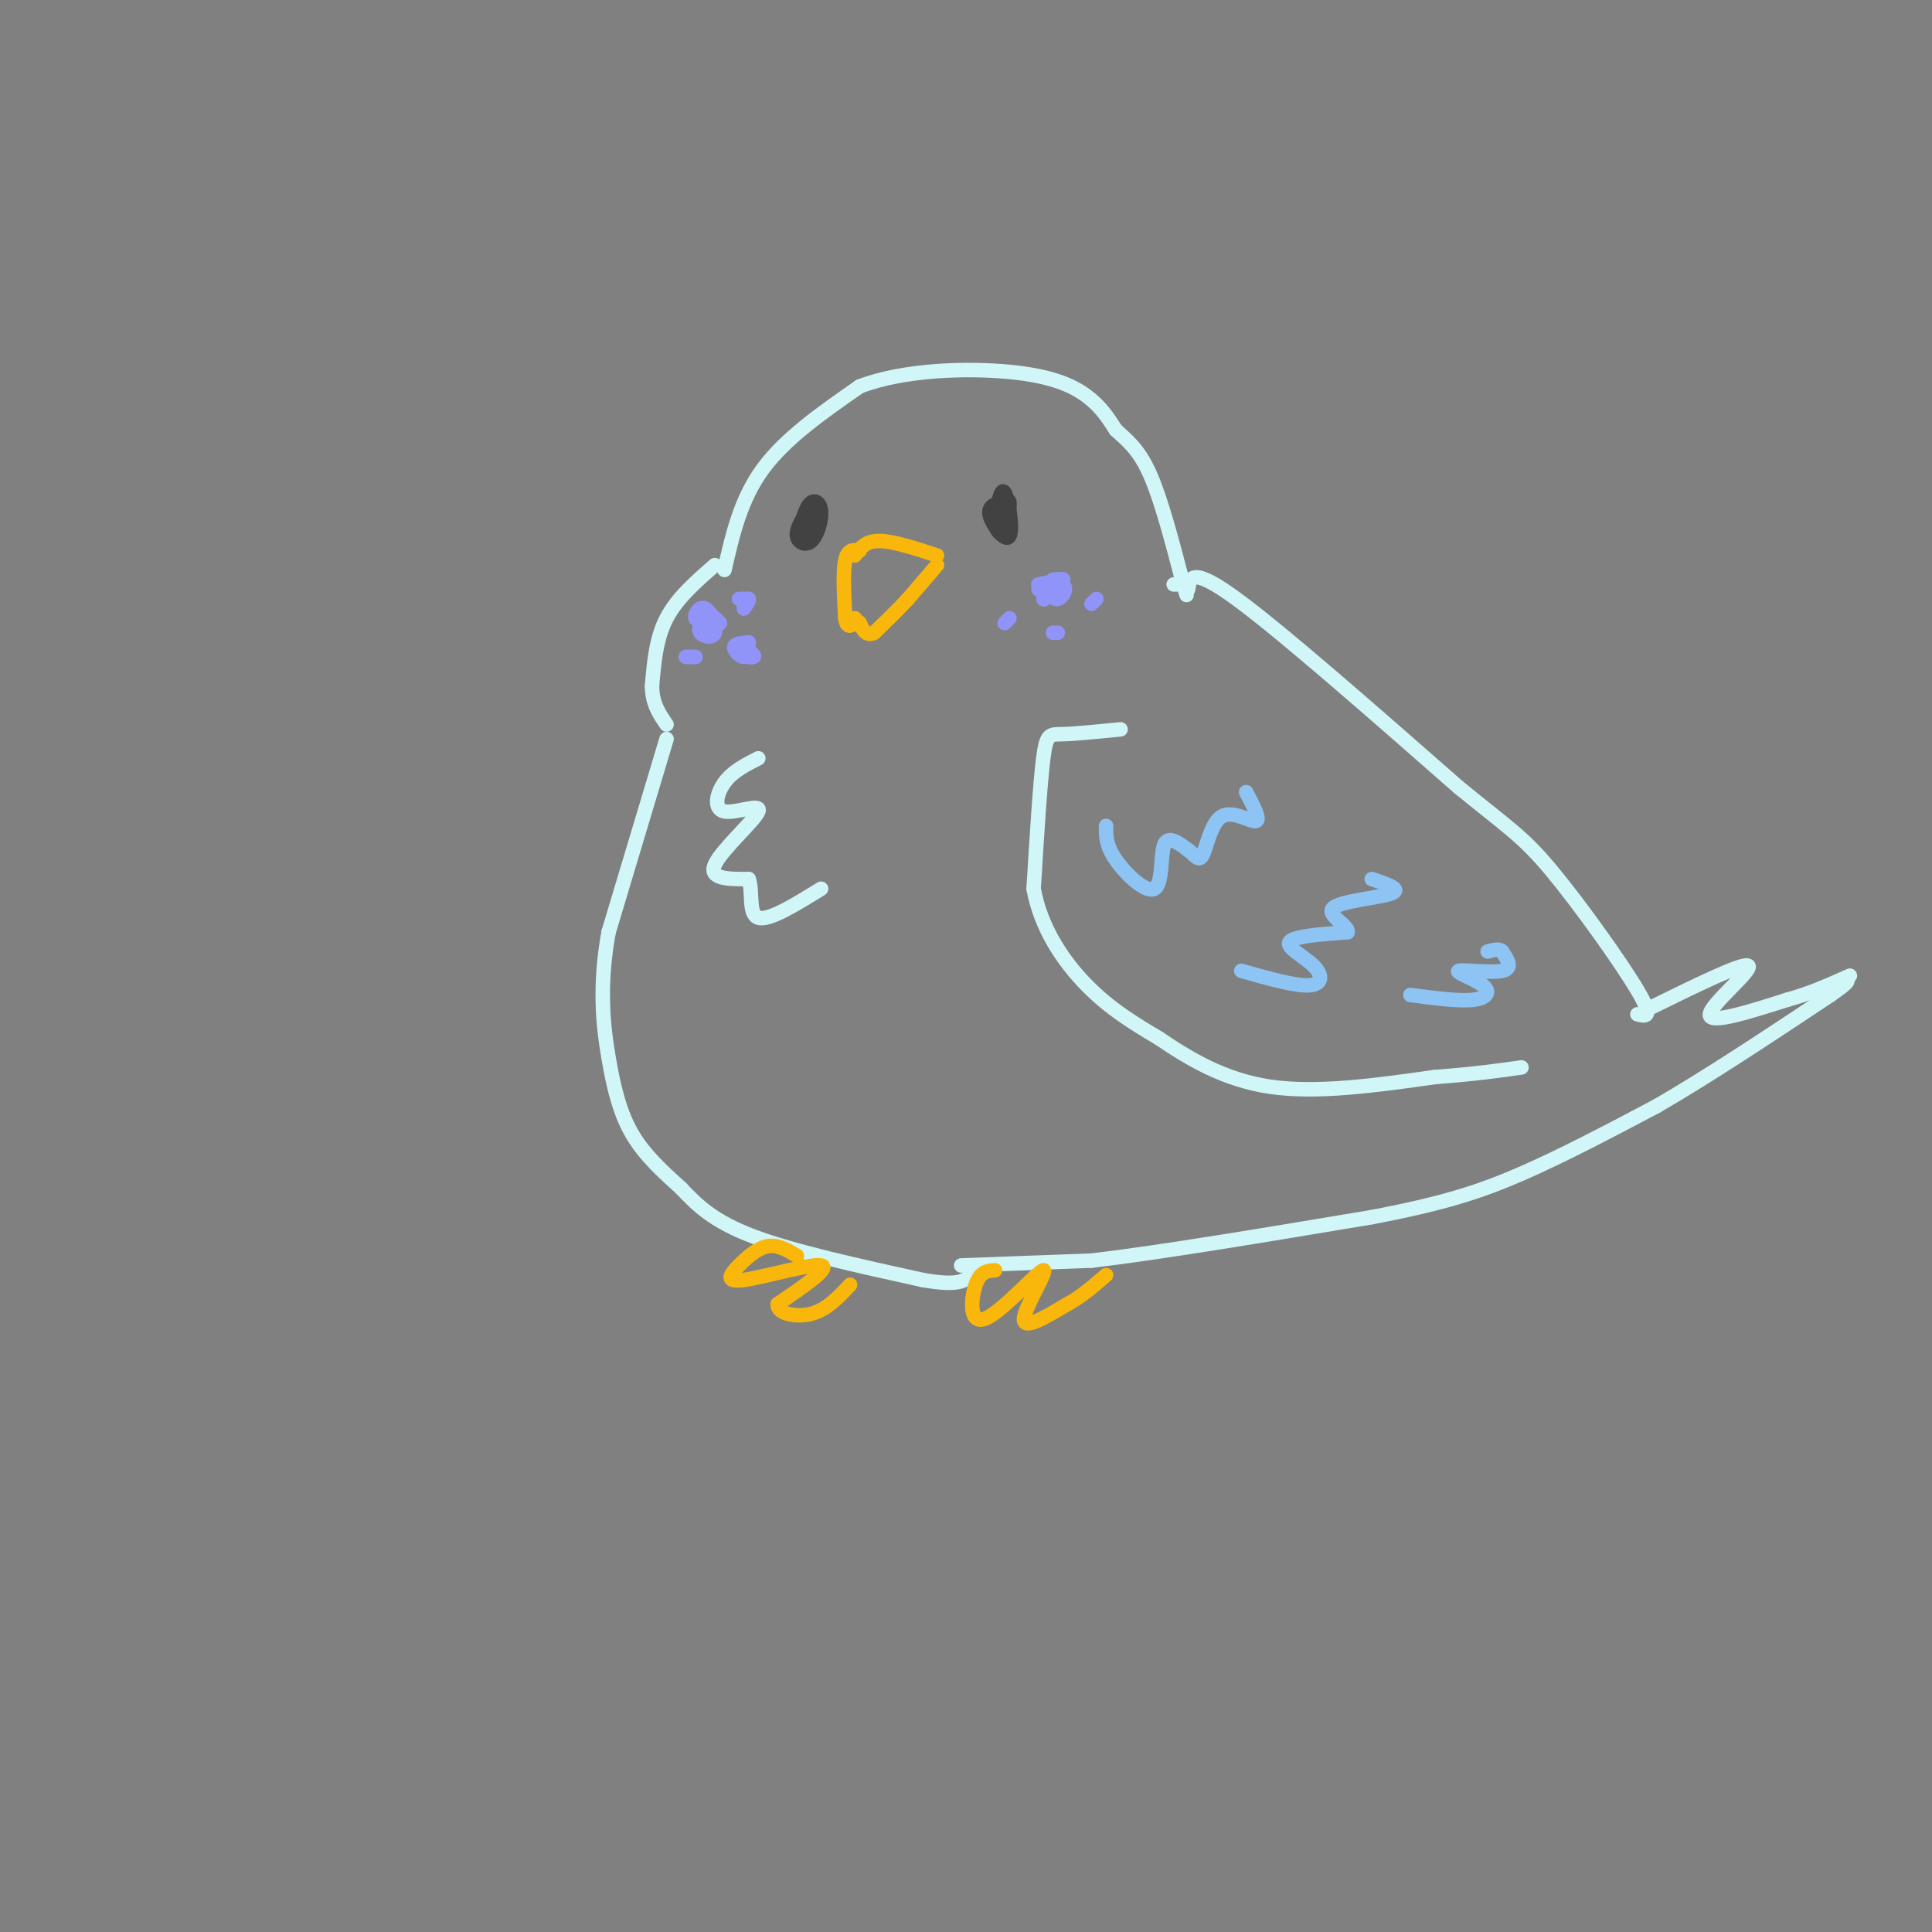 <svg viewBox='0 0 400 400' version='1.1' xmlns='http://www.w3.org/2000/svg' xmlns:xlink='http://www.w3.org/1999/xlink'><rect x="0" y="0" width="400" height="400" fill="#808080" stroke="none"/><g fill='none' stroke='rgb(208,246,247)' stroke-width='3' stroke-linecap='round' stroke-linejoin='round'><path d='M150,118c1.667,-7.333 3.333,-14.667 8,-21c4.667,-6.333 12.333,-11.667 20,-17'/><path d='M178,80c9.226,-3.524 22.292,-3.833 31,-3c8.708,0.833 13.060,2.810 16,5c2.940,2.190 4.470,4.595 6,7'/><path d='M231,89c2.178,2.067 4.622,3.733 7,9c2.378,5.267 4.689,14.133 7,23'/><path d='M245,121c1.167,3.833 0.583,1.917 0,0'/><path d='M245,121c-0.333,0.000 -1.167,0.000 -2,0'/><path d='M148,117c-3.917,3.417 -7.833,6.833 -10,11c-2.167,4.167 -2.583,9.083 -3,14'/><path d='M135,142c0.000,3.667 1.500,5.833 3,8'/><path d='M138,153c0.000,0.000 -12.000,40.000 -12,40'/><path d='M126,193c-2.036,11.250 -1.125,19.375 0,26c1.125,6.625 2.464,11.750 5,16c2.536,4.250 6.268,7.625 10,11'/><path d='M141,246c3.333,3.533 6.667,6.867 15,10c8.333,3.133 21.667,6.067 35,9'/><path d='M191,265c7.500,1.333 8.750,0.167 10,-1'/><path d='M246,122c0.333,-2.417 0.667,-4.833 10,2c9.333,6.833 27.667,22.917 46,39'/><path d='M302,163c10.345,8.452 13.208,10.083 19,17c5.792,6.917 14.512,19.119 18,25c3.488,5.881 1.744,5.440 0,5'/><path d='M199,262c0.000,0.000 27.000,-1.000 27,-1'/><path d='M226,261c14.167,-1.667 36.083,-5.333 58,-9'/><path d='M284,252c14.667,-2.778 22.333,-5.222 31,-9c8.667,-3.778 18.333,-8.889 28,-14'/><path d='M343,229c10.667,-6.167 23.333,-14.583 36,-23'/><path d='M379,206c6.000,-4.167 3.000,-3.083 0,-2'/><path d='M341,209c10.111,-4.978 20.222,-9.956 21,-9c0.778,0.956 -7.778,7.844 -8,10c-0.222,2.156 7.889,-0.422 16,-3'/><path d='M370,207c4.833,-1.333 8.917,-3.167 13,-5'/><path d='M232,151c-4.667,0.467 -9.333,0.933 -12,1c-2.667,0.067 -3.333,-0.267 -4,5c-0.667,5.267 -1.333,16.133 -2,27'/><path d='M214,184c1.467,8.156 6.133,15.044 11,20c4.867,4.956 9.933,7.978 15,11'/><path d='M240,215c5.933,4.022 13.267,8.578 23,10c9.733,1.422 21.867,-0.289 34,-2'/><path d='M297,223c8.667,-0.667 13.333,-1.333 18,-2'/><path d='M157,157c-2.663,1.351 -5.327,2.702 -7,5c-1.673,2.298 -2.356,5.544 0,6c2.356,0.456 7.750,-1.877 7,0c-0.750,1.877 -7.643,7.965 -9,11c-1.357,3.035 2.821,3.018 7,3'/><path d='M155,182c0.956,2.511 -0.156,7.289 2,8c2.156,0.711 7.578,-2.644 13,-6'/></g>
<g fill='none' stroke='rgb(249,183,11)' stroke-width='3' stroke-linecap='round' stroke-linejoin='round'><path d='M177,115c1.083,-1.500 2.167,-3.000 5,-3c2.833,0.000 7.417,1.500 12,3'/><path d='M178,114c-1.250,-0.167 -2.500,-0.333 -3,2c-0.500,2.333 -0.250,7.167 0,12'/><path d='M175,128c0.333,2.167 1.167,1.583 2,1'/><path d='M194,117c0.000,0.000 -6.000,7.000 -6,7'/><path d='M188,124c-2.167,2.333 -4.583,4.667 -7,7'/><path d='M181,131c-1.667,0.833 -2.333,-0.583 -3,-2'/><path d='M178,129c-0.667,-0.500 -0.833,-0.750 -1,-1'/></g>
<g fill='none' stroke='rgb(66,66,66)' stroke-width='3' stroke-linecap='round' stroke-linejoin='round'><path d='M207,104c-1.315,0.512 -2.631,1.024 -2,3c0.631,1.976 3.208,5.417 4,4c0.792,-1.417 -0.202,-7.690 -1,-9c-0.798,-1.310 -1.399,2.345 -2,6'/><path d='M206,108c0.071,1.774 1.250,3.208 2,2c0.750,-1.208 1.071,-5.060 1,-6c-0.071,-0.940 -0.536,1.030 -1,3'/><path d='M208,107c-0.167,0.500 -0.083,0.250 0,0'/><path d='M167,106c-1.112,1.841 -2.223,3.681 -2,5c0.223,1.319 1.781,2.116 3,1c1.219,-1.116 2.097,-4.147 2,-6c-0.097,-1.853 -1.171,-2.530 -2,-2c-0.829,0.530 -1.415,2.265 -2,4'/><path d='M166,108c-0.444,1.467 -0.556,3.133 0,3c0.556,-0.133 1.778,-2.067 3,-4'/></g>
<g fill='none' stroke='rgb(144,148,249)' stroke-width='3' stroke-linecap='round' stroke-linejoin='round'><path d='M216,124c0.000,0.000 0.100,0.100 0.1,0.1'/><path d='M215,122c0.000,0.000 4.000,0.000 4,0'/><path d='M209,128c0.000,0.000 -1.000,1.000 -1,1'/><path d='M216,121c0.976,1.613 1.952,3.226 3,3c1.048,-0.226 2.167,-2.292 1,-3c-1.167,-0.708 -4.619,-0.060 -5,0c-0.381,0.060 2.310,-0.470 5,-1'/><path d='M220,120c0.500,-0.167 -0.750,-0.083 -2,0'/><path d='M227,124c0.000,0.000 -1.000,1.000 -1,1'/><path d='M218,131c0.000,0.000 1.000,0.000 1,0'/><path d='M145,126c1.833,1.417 3.667,2.833 4,3c0.333,0.167 -0.833,-0.917 -2,-2'/><path d='M142,136c0.000,0.000 2.000,0.000 2,0'/><path d='M153,124c0.000,0.000 2.000,0.000 2,0'/><path d='M155,124c0.167,0.333 -0.417,1.167 -1,2'/><path d='M145,127c0.000,0.000 3.000,1.000 3,1'/><path d='M155,133c-1.467,0.133 -2.933,0.267 -3,1c-0.067,0.733 1.267,2.067 2,2c0.733,-0.067 0.867,-1.533 1,-3'/><path d='M155,133c-0.500,-0.095 -2.250,1.167 -2,2c0.250,0.833 2.500,1.238 3,1c0.500,-0.238 -0.750,-1.119 -2,-2'/><path d='M154,134c-0.333,-0.167 -0.167,0.417 0,1'/><path d='M146,128c-0.801,1.100 -1.601,2.201 -1,3c0.601,0.799 2.604,1.297 3,0c0.396,-1.297 -0.817,-4.388 -2,-5c-1.183,-0.612 -2.338,1.254 -2,2c0.338,0.746 2.169,0.373 4,0'/><path d='M148,128c-0.133,-0.311 -2.467,-1.089 -3,-1c-0.533,0.089 0.733,1.044 2,2'/></g>
<g fill='none' stroke='rgb(141,196,244)' stroke-width='3' stroke-linecap='round' stroke-linejoin='round'><path d='M229,171c-0.030,2.006 -0.060,4.012 2,7c2.060,2.988 6.208,6.958 8,6c1.792,-0.958 1.226,-6.845 2,-9c0.774,-2.155 2.887,-0.577 5,1'/><path d='M246,176c1.329,0.901 2.150,2.654 3,1c0.850,-1.654 1.729,-6.715 4,-8c2.271,-1.285 5.935,1.204 7,1c1.065,-0.204 -0.467,-3.102 -2,-6'/><path d='M257,201c5.583,1.583 11.167,3.167 14,3c2.833,-0.167 2.917,-2.083 1,-4c-1.917,-1.917 -5.833,-3.833 -5,-5c0.833,-1.167 6.417,-1.583 12,-2'/><path d='M279,193c0.417,-1.298 -4.542,-3.542 -3,-5c1.542,-1.458 9.583,-2.131 12,-3c2.417,-0.869 -0.792,-1.935 -4,-3'/><path d='M292,206c5.045,0.665 10.089,1.330 13,1c2.911,-0.330 3.687,-1.656 2,-3c-1.687,-1.344 -5.839,-2.708 -5,-3c0.839,-0.292 6.668,0.488 9,0c2.332,-0.488 1.166,-2.244 0,-4'/><path d='M311,197c-0.500,-0.667 -1.750,-0.333 -3,0'/></g>
<g fill='none' stroke='rgb(249,183,11)' stroke-width='3' stroke-linecap='round' stroke-linejoin='round'><path d='M165,260c-1.968,-1.171 -3.936,-2.341 -6,-2c-2.064,0.341 -4.223,2.195 -6,4c-1.777,1.805 -3.171,3.563 1,3c4.171,-0.563 13.906,-3.447 16,-3c2.094,0.447 -3.453,4.223 -9,8'/><path d='M161,270c-0.200,1.956 3.800,2.844 7,2c3.200,-0.844 5.600,-3.422 8,-6'/><path d='M206,263c-1.507,0.088 -3.014,0.175 -4,3c-0.986,2.825 -1.450,8.386 2,7c3.450,-1.386 10.813,-9.719 12,-10c1.187,-0.281 -3.804,7.491 -4,10c-0.196,2.509 4.402,-0.246 9,-3'/><path d='M221,270c2.833,-1.500 5.417,-3.750 8,-6'/></g>
</svg>